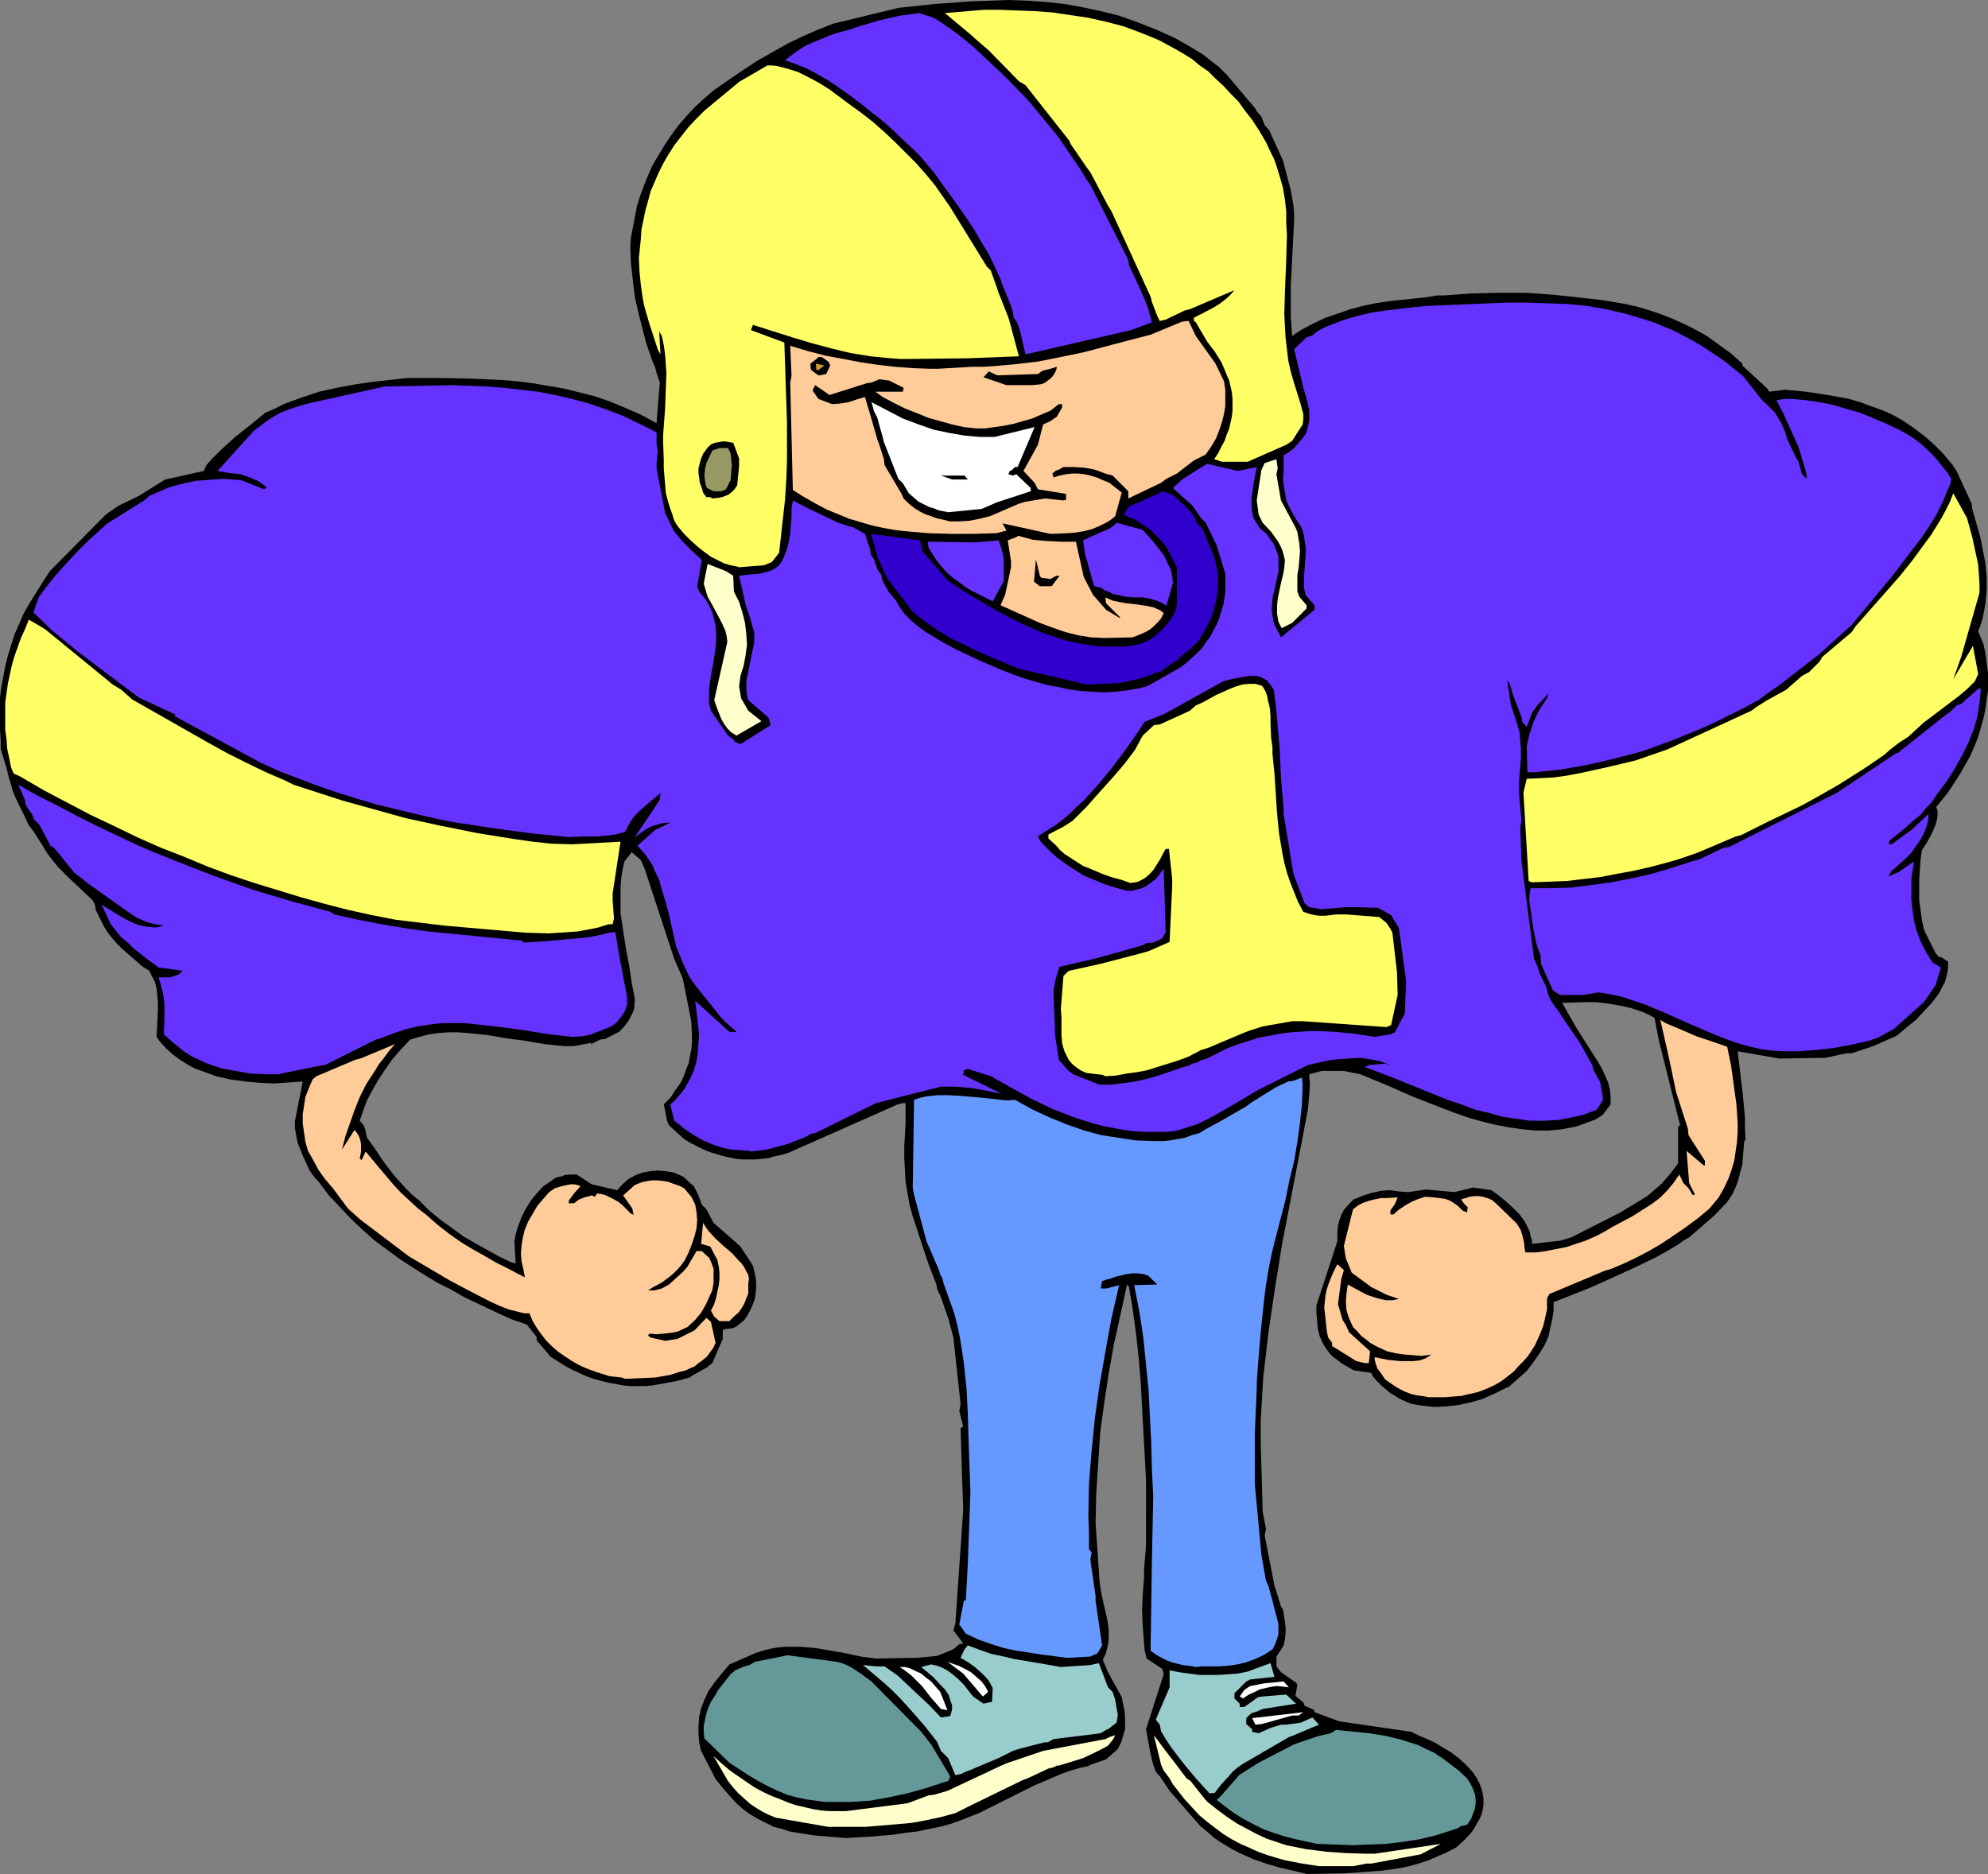 <?xml version="1.0" encoding="UTF-8" standalone="no"?>
<svg
   version="1.0"
   width="129.724mm"
   height="122.305mm"
   id="svg43"
   sodipodi:docname="Boy in Football Uniform.wmf"
   xmlns:inkscape="http://www.inkscape.org/namespaces/inkscape"
   xmlns:sodipodi="http://sodipodi.sourceforge.net/DTD/sodipodi-0.dtd"
   xmlns="http://www.w3.org/2000/svg"
   xmlns:svg="http://www.w3.org/2000/svg">
  <rect width="100%" height="100%" fill="#808080" stroke="none"/>
  <sodipodi:namedview
     id="namedview43"
     pagecolor="#ffffff"
     bordercolor="#000000"
     borderopacity="0.25"
     inkscape:showpageshadow="2"
     inkscape:pageopacity="0.0"
     inkscape:pagecheckerboard="0"
     inkscape:deskcolor="#d1d1d1"
     inkscape:document-units="mm" />
  <defs
     id="defs1">
    <pattern
       id="WMFhbasepattern"
       patternUnits="userSpaceOnUse"
       width="6"
       height="6"
       x="0"
       y="0" />
  </defs>
  <path
     style="fill:#000000;fill-opacity:1;fill-rule:evenodd;stroke:none"
     d="m 321.745,462.093 -6.302,-1.454 -3.232,-0.969 -3.232,-1.131 -3.232,-1.454 -1.616,-0.808 -1.616,-0.969 -1.616,-0.969 -1.616,-1.131 -1.616,-1.454 -1.616,-1.293 -7.595,-8.725 -2.262,-3.393 -1.131,-1.293 -0.646,-1.777 -0.323,-1.293 -0.485,-2.1 -0.97,-5.332 4.363,-13.572 -0.323,-1.293 -3.878,-2.585 -0.485,-1.939 -0.162,-1.939 -0.323,-4.039 -0.162,-4.039 0.162,-3.878 0.323,-4.039 v -1.939 l 0.162,-2.1 0.323,-4.039 v -4.039 -12.118 l -0.646,-11.795 -0.646,-11.956 -0.485,-5.978 -0.646,-5.978 -0.808,-5.978 -0.97,-5.817 -0.485,-0.646 -1.616,7.432 -1.616,7.271 -1.293,7.271 -1.131,7.432 -0.97,7.271 -0.485,7.432 -0.485,7.432 -0.162,7.271 0.97,14.218 0.323,2.424 0.485,2.424 1.131,4.847 0.323,2.424 v 2.424 l -0.162,1.293 -0.323,1.293 -0.323,1.131 -0.646,1.293 1.293,3.07 3.394,6.14 0.323,1.777 0.323,1.454 0.162,1.616 v 1.454 1.616 l -0.485,1.616 -0.485,1.616 -0.808,1.616 -2.909,2.585 -4.202,1.454 v 0.162 l -2.262,0.485 -2.262,0.646 -2.262,0.808 -2.262,0.969 -4.525,1.939 -9.05,4.524 -4.525,2.262 -4.525,1.777 -2.262,0.808 -2.262,0.646 -3.07,0.646 -3.07,0.646 -2.909,0.323 -3.07,0.485 -5.818,0.485 -5.979,0.323 -3.878,-0.323 -1.939,-0.162 -1.939,-0.162 -4.04,-0.646 -1.939,-0.323 -1.939,-0.646 -1.939,-0.485 -1.939,-0.969 -1.939,-0.969 -1.939,-1.131 -1.778,-1.293 -1.778,-1.616 -1.778,-1.939 -1.778,-2.1 -1.454,-1.777 -0.485,-0.969 -3.07,-5.978 -0.485,-2.1 -0.162,-2.1 v -2.1 l 0.162,-2.1 0.485,-2.1 0.808,-2.1 0.97,-2.1 1.454,-2.1 3.717,-4.524 3.394,-1.454 2.909,-1.293 1.939,-0.646 1.939,-0.485 1.778,-0.323 1.778,-0.162 h 1.939 1.939 l 3.717,0.323 3.717,0.646 3.717,0.646 3.717,0.808 3.717,0.485 8.08,-0.162 h 1.778 l 5.171,-0.485 3.232,-1.293 0.97,-0.485 1.293,-1.131 0.97,-0.162 -2.424,-3.231 0.485,-1.777 1.939,-27.952 -0.323,-9.21 -0.323,-10.987 0.646,-0.323 -0.97,-3.878 0.323,-1.616 -1.778,-16.48 -0.808,-3.07 -0.485,-1.777 -0.808,-2.262 -0.646,-1.939 -0.485,-1.293 -0.646,-1.293 -0.323,-1.454 -2.101,-5.493 -3.717,-11.31 -0.808,-2.908 -0.485,-2.747 -0.485,-2.908 -0.162,-2.908 -0.162,-2.908 v -2.908 l 0.162,-2.747 0.162,-2.908 v -5.009 h -0.646 l -1.293,0.323 -26.987,11.956 -1.616,0.485 -1.616,0.323 -1.616,0.485 -1.616,0.162 -1.616,0.162 h -1.616 -1.616 l -1.616,-0.162 -1.616,-0.323 -1.454,-0.323 -1.616,-0.485 -1.616,-0.485 -1.616,-0.646 -1.616,-0.808 -1.616,-0.808 -1.616,-0.969 -3.717,-3.393 -0.485,-1.131 -0.808,-4.039 1.616,-1.616 1.131,-1.777 1.293,-1.777 0.808,-1.616 0.646,-1.777 0.646,-1.616 0.323,-1.777 0.323,-1.616 0.162,-1.616 v -1.777 l -0.162,-3.393 -0.646,-3.393 -0.646,-3.231 -0.808,-4.039 -2.101,-4.847 -7.272,-22.135 -0.485,-1.131 -0.485,-1.131 -2.262,-1.939 -1.778,2.262 -0.485,2.1 -0.323,2.1 -0.162,2.262 v 2.1 4.201 l 0.646,4.362 0.646,4.201 0.808,4.201 0.646,4.362 0.808,4.201 -0.162,1.131 v 0.969 l -0.323,0.969 -0.485,0.969 -0.485,0.969 -0.646,0.969 -0.808,0.969 -0.97,0.969 -3.394,1.777 -1.293,0.162 -2.262,1.131 v -0.323 l -4.202,0.808 h -2.586 l -4.686,-0.485 -4.686,-0.808 -4.848,-0.646 -4.686,-0.808 -4.848,-0.485 -2.262,-0.162 h -2.424 l -2.262,0.162 -2.424,0.323 -2.424,0.646 -2.262,0.646 -2.424,2.585 -2.101,2.424 -1.778,2.585 -1.616,2.424 -1.454,2.585 -1.293,2.424 -0.97,2.585 -0.808,2.424 0.97,1.131 0.323,0.808 0.485,2.262 1.778,2.424 2.262,3.393 2.586,3.393 1.454,1.616 1.454,1.616 1.616,1.616 1.778,1.454 2.424,2.424 2.747,2.262 2.909,2.1 2.909,2.1 3.07,1.777 2.909,1.616 2.909,1.616 2.747,1.293 1.131,0.323 -0.323,-5.493 0.323,-1.777 0.646,-2.1 0.808,-2.1 0.97,-1.939 1.293,-2.1 1.454,-1.777 1.616,-1.777 1.939,-1.293 0.808,-0.646 0.808,-0.323 0.97,-0.162 0.646,-0.323 1.616,-0.162 h 1.454 l 3.717,2.424 6.302,1.454 1.293,-1.454 1.454,-1.293 1.778,-0.969 1.778,-0.646 1.778,-0.323 1.939,-0.162 1.939,0.162 1.939,0.323 1.131,0.485 1.131,0.485 0.97,0.808 0.808,0.808 0.97,0.808 0.485,0.969 0.485,0.969 0.323,0.808 0.646,1.777 1.131,1.131 1.778,3.393 2.262,1.939 4.363,3.878 3.07,4.686 0.323,1.293 0.323,1.454 0.162,1.454 v 1.293 l -0.162,1.454 -0.162,1.293 -0.485,1.293 -0.646,1.454 -0.808,1.454 -0.646,0.969 -1.939,1.616 -1.131,0.485 -1.778,0.162 -0.485,0.323 v 2.1 l -2.586,5.978 -1.454,1.131 -1.454,0.808 -1.454,0.808 -1.293,0.808 -2.909,0.808 -2.586,0.485 -1.778,0.323 -1.778,0.323 -1.778,0.162 h -1.778 -1.939 l -1.778,-0.162 -1.778,-0.323 -1.778,-0.323 -1.939,-0.485 -1.778,-0.485 -1.778,-0.646 -1.778,-0.808 -1.778,-0.808 -1.778,-0.969 -1.778,-1.131 -1.778,-1.131 -3.394,-4.039 v -0.808 l -2.424,-3.07 -3.394,-1.131 -2.909,-1.293 -3.07,-1.454 -3.07,-1.454 -3.07,-1.454 -3.07,-1.777 -3.232,-1.616 -3.232,-1.939 -3.07,-1.939 -3.232,-2.1 -3.07,-2.262 -3.07,-2.262 -2.909,-2.585 -2.909,-2.747 -2.747,-2.908 -2.747,-2.908 -2.424,-3.231 -1.293,-1.454 -1.131,-1.616 -0.808,-1.777 -0.808,-1.777 -0.646,-1.616 -0.646,-1.616 -0.323,-1.777 -0.323,-1.777 v -1.616 l 1.939,-9.856 -7.11,0.485 -3.555,-0.162 -3.555,-0.323 -3.555,-0.485 -3.555,-0.808 -1.778,-0.646 -1.778,-0.646 -1.778,-0.646 -1.778,-0.969 -1.778,-1.131 -1.778,-1.293 -1.616,-1.454 -1.616,-1.777 -0.808,-1.131 0.162,-3.393 0.162,-3.555 v -1.616 l -0.162,-1.777 -0.162,-1.616 -0.485,-1.777 -1.131,-2.1 -0.162,-0.485 -1.616,-0.969 -1.293,-1.131 -1.293,-1.131 -2.586,-2.262 -1.293,-1.293 -1.131,-1.293 -1.131,-1.454 -0.808,-1.293 -2.101,-4.201 -0.162,-1.293 -0.646,-1.131 -2.747,-2.585 -2.909,-2.747 -2.909,-2.908 -1.293,-1.616 -1.131,-1.454 L 10.504,208.588 8.242,205.033 7.11,203.579 5.979,201.156 4.686,198.571 3.555,196.147 3.07,194.854 2.747,193.562 2.262,192.108 1.616,189.523 0.162,184.676 v -2.262 0.162 L 0,179.99 v -2.747 -2.585 -2.585 l 0.323,-2.585 0.485,-2.585 0.485,-2.585 0.646,-2.585 0.808,-2.585 0.808,-2.585 1.131,-2.585 1.131,-2.585 1.454,-2.585 1.616,-2.585 1.616,-2.585 1.778,-2.747 13.898,-14.057 3.07,-2.1 5.01,-2.424 6.464,-4.039 2.262,-0.485 7.272,-1.616 0.646,-1.454 1.616,-1.777 1.778,-1.777 3.717,-3.393 3.878,-3.07 1.778,-1.454 1.778,-1.454 2.262,-0.969 2.262,-1.131 2.101,-0.808 2.262,-0.808 4.363,-1.454 4.363,-0.969 4.363,-0.808 4.363,-0.646 8.726,-0.969 h 7.757 l 7.757,0.162 7.595,0.323 3.878,0.323 3.878,0.485 3.717,0.646 3.878,0.646 3.878,0.969 3.878,0.969 3.717,1.293 3.878,1.616 3.717,1.616 3.878,2.1 0.808,-10.017 -0.808,-2.424 -0.323,-1.293 -0.646,-1.454 -1.616,-4.686 -1.778,-6.948 -0.485,-2.1 -0.485,-2.1 -0.485,-4.039 -0.485,-4.201 -0.162,-4.039 0.162,-2.585 0.485,-2.424 0.485,-2.585 0.485,-2.585 0.808,-2.585 0.97,-2.585 0.97,-2.424 1.131,-2.585 1.454,-2.424 1.454,-2.424 1.616,-2.424 1.778,-2.424 1.939,-2.262 2.101,-2.262 2.262,-2.1 2.424,-2.1 3.717,-2.585 3.555,-2.424 3.717,-2.424 3.717,-2.1 3.717,-2.1 3.717,-1.777 3.717,-1.616 3.717,-1.454 15.998,-3.878 9.05,-0.969 4.525,-0.323 4.525,-0.323 4.525,-0.162 L 248.702,0 l 4.686,0.162 4.525,0.323 4.525,0.485 4.525,0.808 4.525,0.969 4.525,1.131 4.525,1.616 4.525,1.777 4.686,2.1 4.525,2.585 1.293,0.808 1.293,0.808 2.424,1.939 1.293,0.969 0.97,0.969 1.131,1.131 0.808,0.969 6.141,7.271 0.323,0.646 1.131,1.293 0.808,2.1 1.131,1.293 3.394,7.432 0.97,3.716 0.97,3.716 0.646,3.716 0.162,1.777 v 1.777 l -0.808,15.996 v 3.393 3.393 1.293 l 0.323,4.524 1.131,-0.808 1.293,-0.808 2.747,-1.454 3.07,-1.454 1.454,-0.485 1.454,-0.485 3.232,-1.131 3.07,-0.808 3.07,-0.646 3.07,-0.485 6.141,-0.646 3.07,-0.323 3.07,-0.485 h 1.616 l 6.787,-0.485 6.626,-0.162 h 6.787 l 6.787,0.485 5.979,0.646 5.818,0.646 5.818,0.969 2.909,0.646 2.747,0.808 2.909,0.969 2.909,1.131 2.909,1.293 2.909,1.454 2.909,1.616 2.909,2.1 2.909,2.1 2.909,2.585 v 0.485 l 6.141,5.655 0.485,0.808 3.878,-0.485 5.171,0.485 5.333,0.808 2.747,0.485 2.586,0.485 2.747,0.808 2.586,0.969 2.747,0.969 2.586,1.131 2.586,1.454 2.586,1.777 2.586,1.939 2.424,2.1 2.424,2.424 2.262,2.747 0.97,1.454 3.717,8.079 0.162,1.293 0.97,3.393 0.97,3.393 0.646,3.231 0.646,3.393 0.323,3.393 v 3.231 l -0.323,3.393 -0.646,3.393 -0.485,1.616 -0.646,1.777 1.293,3.07 v 0 l 0.485,2.262 0.323,2.424 0.323,2.262 v 2.262 2.262 l -0.323,2.262 -0.323,2.424 -0.485,2.262 -0.646,2.262 -0.646,2.262 -0.97,2.424 -0.97,2.262 -1.293,2.262 -1.293,2.262 -1.454,2.262 -1.616,2.424 -2.747,3.393 0.323,0.969 v 1.131 l -0.162,1.131 -0.323,1.131 -0.97,2.262 -1.131,2.1 -1.293,1.939 -0.323,2.424 -0.162,2.424 -0.162,2.424 v 2.424 2.585 l 0.323,2.424 0.323,2.424 0.485,2.262 0.323,0.808 2.586,5.17 0.808,0.969 h 0.485 l 1.778,1.131 v 0.485 1.131 l -0.162,1.131 -0.323,1.293 -0.323,1.131 -0.646,1.131 -0.646,1.293 -0.808,1.131 -0.97,1.293 -1.939,2.1 -2.101,2.262 -2.424,1.939 -2.262,1.939 -5.818,2.585 -5.333,1.777 h -1.293 l -5.333,1.131 h -1.131 l -10.019,0.162 -10.342,-1.777 0.646,5.493 0.646,5.493 0.485,5.332 v 2.747 l 0.162,2.908 -0.323,0.162 -0.323,3.878 -0.162,1.939 -0.485,1.777 -0.485,1.939 -0.646,1.777 -0.808,1.777 -1.293,1.939 -3.07,3.231 -6.302,5.493 -1.454,0.808 -1.293,0.969 -2.747,1.616 -2.586,1.454 -5.333,2.585 -10.666,4.847 -9.373,3.716 v 2.1 l -0.323,2.1 -0.485,2.1 -0.485,2.262 -0.97,2.1 -1.293,2.1 -1.454,2.1 -1.616,2.1 -4.363,3.878 -0.808,0.323 -2.909,1.454 -2.909,1.293 -2.909,0.808 -2.909,0.646 -2.909,0.323 -3.07,0.162 -2.909,-0.323 -2.909,-0.485 -2.586,-1.131 -1.293,-0.808 -1.131,-0.646 -1.131,-0.969 -1.131,-0.969 -1.131,-1.131 -0.97,-1.131 -0.323,-0.808 -4.363,-0.646 -3.07,-1.777 -0.97,-0.808 -0.97,-0.646 -0.808,-0.808 -0.646,-0.808 -0.646,-0.969 -0.485,-0.808 -0.808,-1.777 -0.485,-1.939 -0.162,-1.939 -0.162,-1.939 v -1.777 l 5.171,-15.834 v -1.131 -1.293 l 0.162,-1.454 0.323,-1.293 0.485,-1.293 0.646,-1.293 1.131,-1.293 1.293,-1.293 2.424,-0.969 2.101,-0.646 2.262,-0.485 2.101,-0.162 2.262,0.323 2.262,0.162 2.262,-0.323 2.101,-0.323 7.11,0.646 4.525,-1.131 4.525,0.646 1.778,1.293 1.778,1.454 1.778,1.616 1.616,1.616 1.293,1.777 0.97,1.939 0.323,0.808 0.162,0.969 0.323,0.808 v 0.969 l 7.11,-0.808 2.586,-0.808 12.12,-6.14 1.293,-0.808 4.04,-2.424 1.293,-0.808 1.131,-0.969 2.424,-2.1 2.101,-2.424 1.939,-2.585 v -9.048 l 0.485,-0.323 -5.171,-20.681 -1.131,-5.817 -1.454,-0.808 -1.454,-0.646 -2.909,-0.969 -2.909,-0.646 -2.909,-0.485 -2.747,-0.323 h -2.747 l -5.656,0.162 3.394,5.978 3.07,4.847 2.262,3.555 0.97,1.616 0.808,1.777 0.808,1.777 0.485,1.939 0.162,1.777 v 1.777 l -1.939,2.585 -0.485,0.323 -1.293,0.808 -2.586,0.969 -2.262,0.808 -3.394,0.646 -3.232,0.323 h -3.394 l -3.232,-0.323 -3.394,-0.485 -3.394,-0.646 -3.232,-0.808 -3.394,-0.969 -3.232,-1.131 -3.394,-1.293 -6.626,-2.585 -6.626,-2.908 -6.626,-2.747 -4.04,-0.808 h -2.747 -2.747 l -3.07,0.808 0.162,2.585 -0.162,2.585 -0.323,3.555 -2.101,10.987 -2.101,10.987 -2.101,10.825 -1.778,10.987 -1.616,10.987 -0.646,5.493 -0.646,5.493 -0.323,5.493 -0.323,5.493 v 5.493 l 0.162,5.493 0.323,11.472 0.808,4.201 -0.323,1.616 2.424,12.441 0.485,1.454 1.131,3.716 0.485,0.646 0.485,3.07 0.162,1.454 v 1.293 l -0.162,1.454 -0.323,1.616 -0.808,1.293 -0.97,1.454 v 2.424 l 1.131,1.454 3.717,2.585 0.323,0.485 -0.485,2.747 1.939,1.616 0.323,0.808 2.424,1.131 v 0.485 l 6.141,2.262 17.776,2.585 1.939,0.969 1.939,0.808 2.101,0.969 1.778,1.131 1.939,1.131 1.939,1.454 1.778,1.616 1.778,1.939 0.97,1.454 0.646,1.293 0.485,1.293 0.323,1.293 0.162,1.293 v 1.293 l -0.162,1.131 -0.323,1.293 -0.485,1.131 -0.646,1.131 -0.646,1.131 -0.646,0.969 -1.778,1.939 -1.939,1.777 -2.424,1.293 -2.262,0.969 -2.262,0.969 -2.424,0.808 -2.262,0.646 -2.262,0.485 -4.686,0.646 -4.525,0.323 -4.686,0.323 -9.211,0.162 z"
     id="path1" />
  <path
     style="fill:#ffffcc;fill-opacity:1;fill-rule:evenodd;stroke:none"
     d="m 325.3,460.315 -4.202,-0.646 -4.202,-0.808 -2.262,-0.646 -2.101,-0.646 -2.262,-0.808 -2.101,-0.969 -2.262,-0.969 -2.101,-1.131 -2.101,-1.293 -1.939,-1.454 -2.101,-1.616 -1.939,-1.616 -1.778,-1.939 -1.778,-1.939 -2.909,-3.716 -0.808,-1.454 -1.454,-1.939 -0.646,-1.454 -1.778,-7.271 3.394,4.524 1.131,1.454 3.555,4.686 0.97,0.646 3.717,4.686 0.485,0.485 2.424,1.939 2.424,1.777 2.424,1.616 2.424,1.293 2.424,1.293 2.424,1.131 2.424,0.808 2.424,0.808 2.424,0.485 2.424,0.485 2.586,0.323 2.424,0.323 4.848,0.323 4.848,0.162 h 2.262 l 16.322,-2.424 -5.01,2.585 -12.12,2.262 h -1.131 l -3.394,0.646 z"
     id="path2" />
  <path
     style="fill:#659999;fill-opacity:1;fill-rule:evenodd;stroke:none"
     d="m 324.816,454.822 -5.171,-1.131 -2.586,-0.646 -2.586,-0.808 -2.747,-0.969 -2.586,-1.293 -2.747,-1.454 -2.747,-1.777 -3.555,-2.747 1.293,-1.293 3.394,-3.878 0.808,-0.969 4.848,-3.07 8.726,-4.524 5.656,-1.939 3.394,-0.808 0.808,-0.485 0.485,-0.323 8.08,0.808 4.04,0.646 4.04,0.969 1.939,0.646 2.101,0.646 1.939,0.969 2.101,0.969 1.939,1.293 1.939,1.454 2.101,1.616 2.101,1.939 0.808,1.293 0.646,1.293 0.485,1.293 0.162,1.131 v 1.293 l -0.162,1.131 -0.485,1.293 -0.485,1.293 -0.97,1.454 -1.616,0.323 -0.646,0.485 -1.454,0.485 -4.04,1.293 -4.04,0.969 -4.202,0.646 -4.04,0.485 -4.202,0.162 -4.04,0.162 -8.242,-0.323 z"
     id="path3" />
  <path
     style="fill:#ffffcc;fill-opacity:1;fill-rule:evenodd;stroke:none"
     d="m 204.262,450.621 -12.928,-2.262 -1.616,-0.646 -1.616,-0.808 -1.616,-0.969 -1.454,-0.969 -1.454,-1.293 -1.454,-1.293 -1.293,-1.454 -1.293,-1.616 -3.555,-6.14 1.939,1.777 2.101,1.777 2.101,1.454 2.101,1.454 1.939,1.293 2.101,1.131 2.101,0.969 2.101,0.808 1.939,0.808 1.939,0.646 2.101,0.485 2.101,0.485 1.939,0.323 2.101,0.162 h 1.939 2.101 l 15.19,-1.939 5.171,-1.939 1.293,-0.162 1.778,-0.485 1.616,-0.485 13.413,-6.301 1.131,-0.485 9.05,-3.07 15.352,-2.908 0.97,-0.485 1.454,-0.485 -0.485,0.969 -1.293,1.616 -1.454,0.808 -1.616,0.808 -3.07,1.454 -3.07,0.969 -3.232,0.969 v -0.162 l -0.97,0.485 -1.293,0.323 -5.171,2.424 -1.293,0.485 -12.928,6.301 -3.555,1.777 -3.555,0.969 -3.717,0.808 -3.555,0.646 -3.717,0.323 -3.717,0.323 -3.878,0.323 h -7.434 z"
     id="path4" />
  <path
     style="fill:#659999;fill-opacity:1;fill-rule:evenodd;stroke:none"
     d="m 203.454,444.481 -2.262,-0.323 -2.424,-0.323 -2.262,-0.485 -2.424,-0.646 -2.262,-0.969 -2.424,-1.131 -2.424,-1.293 -2.424,-1.454 -4.686,-3.07 -6.141,-5.978 -0.162,-1.616 v -1.454 l 0.323,-1.616 0.323,-1.454 0.485,-1.454 0.646,-1.454 0.97,-1.454 0.808,-1.454 3.07,-3.878 1.131,-0.969 2.262,-0.969 1.293,-0.323 1.293,-0.808 8.08,-1.616 10.827,1.454 1.293,0.162 1.293,0.323 1.131,0.485 1.293,0.646 2.424,1.616 2.424,1.777 12.282,12.441 2.424,3.07 4.525,7.594 0.162,0.485 -0.485,0.969 -1.131,0.323 -4.363,1.454 -4.686,1.293 -4.525,0.969 -4.525,0.808 -2.424,0.162 -2.262,0.162 z"
     id="path5" />
  <path
     style="fill:#99cccc;fill-opacity:1;fill-rule:evenodd;stroke:none"
     d="m 298.313,442.381 -3.232,-3.555 -3.232,-3.878 -1.616,-2.1 -1.454,-1.939 -1.293,-1.939 -1.131,-1.939 -0.323,-1.616 -0.646,-0.808 -0.323,-0.485 3.394,-7.917 v -4.201 l 2.424,0.485 2.424,0.323 2.424,0.323 h 2.424 2.424 l 2.424,-0.162 2.262,-0.162 2.424,-0.485 2.586,-0.969 3.07,-1.131 0.97,3.393 -5.979,0.646 -0.97,0.485 -2.909,2.908 v 1.293 l 1.293,1.293 v 0.808 h 1.131 l 3.394,-2.424 1.131,-0.162 5.818,-0.485 2.424,2.262 -8.242,1.293 -1.454,0.646 -1.131,0.323 -0.485,0.323 -0.97,0.969 v 1.454 l 1.454,1.293 v 0.646 l 1.616,0.323 2.909,-1.293 2.586,-0.808 h 1.293 l 3.555,-0.485 2.909,-1.293 1.616,1.777 -6.141,2.585 -1.293,0.485 -10.827,6.301 -0.808,0.485 -1.131,0.808 -0.97,0.808 -0.97,1.131 -1.939,2.1 -1.616,2.1 z"
     id="path6" />
  <path
     style="fill:#99cccc;fill-opacity:1;fill-rule:evenodd;stroke:none"
     d="m 235.613,437.857 -1.778,-4.201 -1.778,-1.777 -0.97,-2.262 v 0 l -2.909,-3.716 -3.07,-3.555 -3.232,-3.555 -1.778,-1.777 -1.939,-1.777 -5.333,-4.524 3.232,0.323 h 2.101 l 3.232,2.262 7.918,7.432 2.747,2.908 2.262,-0.323 0.323,-0.969 0.162,-0.808 v -0.969 l -0.323,-0.808 -0.485,-1.616 -0.97,-1.454 -1.131,-1.131 -1.616,-1.777 -3.07,-2.585 2.424,-0.646 1.454,0.323 1.293,0.485 1.454,0.808 1.293,0.969 1.293,1.131 1.293,1.293 1.131,1.454 1.131,1.454 2.586,1.777 2.101,-0.485 0.162,-3.393 -0.97,-1.777 -0.646,-0.808 -0.808,-0.808 -1.778,-1.616 -1.778,-1.293 -1.939,-1.131 0.97,-2.1 0.808,-0.969 3.07,1.131 2.747,0.969 3.07,0.646 2.747,0.646 5.818,0.969 5.494,0.969 7.272,-0.485 2.101,-0.485 2.262,5.978 1.131,1.131 0.646,1.939 0.323,1.939 0.323,1.777 -0.162,0.969 -0.162,0.969 -2.101,1.616 -0.485,0.162 -1.293,0.808 -1.131,0.162 -10.504,1.293 -1.454,0.808 h -0.808 l -6.302,1.616 -1.454,0.485 -3.555,1.777 -7.272,3.07 -1.293,0.485 -0.485,0.323 z"
     id="path7" />
  <path
     style="fill:#ffffff;fill-opacity:1;fill-rule:evenodd;stroke:none"
     d="m 309.625,425.416 -0.808,-1.616 1.454,-0.162 11.15,-1.293 -1.131,0.808 h -1.616 l -7.434,2.1 z"
     id="path8" />
  <path
     style="fill:#ffffff;fill-opacity:1;fill-rule:evenodd;stroke:none"
     d="m 232.057,421.538 -2.424,-2.747 -2.262,-2.908 -1.293,-1.293 -1.293,-1.293 -1.454,-1.131 -1.454,-0.969 h 1.293 l 1.293,0.323 1.293,0.646 1.454,0.646 1.131,0.969 1.293,0.969 1.131,1.293 1.131,1.293 1.778,4.524 z"
     id="path9" />
  <path
     style="fill:#ffffff;fill-opacity:1;fill-rule:evenodd;stroke:none"
     d="m 306.07,418.63 -0.323,-0.162 1.131,-1.616 1.454,-0.969 3.394,-0.646 4.848,-0.485 1.293,1.454 -1.293,-0.162 -1.616,-0.162 -1.293,0.162 -1.454,0.323 -1.454,0.323 -1.293,0.646 -1.454,0.646 -1.454,0.969 z"
     id="path10" />
  <path
     style="fill:#ffffff;fill-opacity:1;fill-rule:evenodd;stroke:none"
     d="m 242.4,418.469 -4.848,-5.655 -3.878,-2.908 1.293,0.485 1.454,0.485 1.616,0.808 1.454,0.808 1.293,1.131 1.293,1.131 0.97,1.293 0.646,1.293 z"
     id="path11" />
  <path
     style="fill:#6699ff;fill-opacity:1;fill-rule:evenodd;stroke:none"
     d="m 294.273,411.036 -2.586,-0.323 -1.293,-0.323 -1.293,-0.323 -1.293,-0.485 -1.293,-0.646 -1.454,-0.808 -1.293,-0.969 0.323,-21.974 0.323,-16.157 -0.323,-6.624 -0.162,-6.463 -0.646,-12.926 -0.646,-6.463 -0.646,-6.463 -0.97,-6.463 -1.293,-6.624 5.656,-0.162 -2.101,-2.1 -1.293,-0.485 -1.454,-0.162 h -1.293 l -1.293,0.162 -2.747,0.646 -1.293,0.485 -1.293,0.323 -0.808,0.323 -0.323,1.777 h 1.454 l 3.07,-0.808 -1.939,8.402 -1.454,8.079 -1.454,8.24 -1.131,8.079 -0.808,8.079 -0.646,8.079 -0.162,8.079 0.162,4.039 v 4.039 l 0.646,0.808 -0.323,1.777 1.293,8.886 v 1.293 l 1.616,10.987 -1.131,1.939 -1.778,0.808 -5.656,0.323 -6.302,-0.808 -3.07,-0.485 -3.232,-0.485 -3.07,-0.646 -3.07,-0.969 -3.232,-1.131 -3.07,-1.454 -1.616,-2.262 1.131,-5.817 0.485,-0.162 0.485,-8.886 0.323,-8.886 0.323,-8.886 -0.162,-4.524 -0.162,-4.362 -0.323,-10.664 -0.323,-6.14 -0.646,-6.14 -0.485,-3.231 -0.485,-3.07 -0.646,-3.07 -0.808,-3.07 -2.586,-7.271 -0.323,-1.293 -0.485,-0.808 -0.323,-1.131 -3.07,-7.109 -2.586,-9.694 -0.485,-1.777 -0.323,-1.777 0.323,-21.65 1.454,-0.485 1.454,-0.323 2.747,-0.323 h 2.909 l 2.909,0.162 5.656,0.485 5.656,0.646 2.101,-0.162 4.363,2.424 4.202,1.939 4.363,1.777 4.202,1.454 4.202,1.131 4.202,0.646 4.202,0.646 4.363,0.162 h 2.586 l 1.616,-0.162 1.778,-0.323 1.778,-0.323 1.778,-0.646 1.778,-0.485 1.616,-0.969 1.778,-0.969 1.778,-0.969 6.464,-3.716 1.293,-0.969 5.979,-3.716 3.07,-1.454 1.293,-0.162 2.101,-0.808 0.162,1.777 -0.162,4.686 -0.485,4.686 -0.646,4.686 -0.808,4.847 -1.131,4.524 -0.97,4.847 -2.424,9.371 -0.97,3.878 -0.808,4.039 -0.646,3.878 -0.485,3.878 -0.808,7.755 -0.646,7.755 -0.323,4.686 v 1.454 l -0.485,11.148 v 12.279 l 1.616,17.45 1.131,6.463 0.646,1.454 0.97,3.555 0.485,1.939 0.646,2.424 0.323,1.293 v 1.293 1.293 l -0.323,1.131 -0.485,1.293 -0.646,1.293 -2.262,1.454 -2.101,0.969 -2.262,0.808 -2.101,0.485 -2.262,0.323 -2.101,0.162 h -4.202 l -1.939,0.162 z"
     id="path12" />
  <path
     style="fill:#ffcc99;fill-opacity:1;fill-rule:evenodd;stroke:none"
     d="m 351.48,344.469 -1.131,-0.162 -1.131,-0.162 -1.293,-0.323 -1.293,-0.485 -1.293,-0.646 -1.131,-0.646 -2.586,-1.777 -0.97,-1.454 -0.97,-1.293 -0.485,-1.454 -0.162,-0.646 v -0.646 l 3.232,0.646 3.07,0.323 h 1.616 1.454 l 1.616,-0.162 1.454,-0.485 1.616,-0.969 -2.424,0.323 -4.202,-0.323 -2.262,-0.323 -2.101,-0.485 -2.101,-0.969 -0.97,-0.485 -1.131,-0.646 -0.97,-0.808 -1.131,-0.808 -0.97,-1.131 -1.131,-1.131 -0.97,-2.1 -0.323,-0.969 -0.323,-1.131 -0.162,-2.1 0.162,-2.1 0.323,-2.1 3.232,1.777 1.616,0.808 1.454,0.485 1.616,0.485 1.454,0.323 h 1.616 l 1.616,-0.323 -2.909,-0.969 -3.878,-1.939 -4.848,-3.555 -1.454,-3.555 -0.485,-3.07 2.262,-9.048 1.293,-0.969 1.293,-0.646 1.454,-0.485 1.293,-0.323 1.616,-0.323 h 1.293 l 2.747,-0.162 -0.646,1.616 -1.131,1.616 v 0.969 h 0.808 l 0.646,-0.646 0.808,-0.646 1.454,-0.969 1.454,-0.808 1.454,-0.646 1.939,-0.646 2.262,0.162 1.293,0.162 1.131,0.162 1.131,0.323 1.131,0.646 1.131,0.808 1.131,1.131 1.131,0.485 0.162,-1.293 -0.97,-0.969 -0.646,-0.969 1.131,-0.323 0.97,-0.323 1.131,-0.162 h 1.131 l 0.97,0.162 1.131,0.323 1.131,0.485 0.97,0.808 5.171,5.009 0.97,1.616 0.485,1.616 0.323,1.454 0.162,1.616 0.162,0.808 h 2.586 l 2.424,-0.323 2.424,-0.485 2.586,-0.485 2.424,-0.808 2.424,-0.808 2.586,-1.131 2.424,-1.293 1.616,-0.969 4.848,-2.585 4.848,-3.07 1.939,-1.454 1.778,-1.777 1.616,-1.939 1.454,-2.1 0.97,2.1 1.293,1.293 0.97,1.616 h 0.646 l -1.454,-2.908 -0.646,-7.917 4.202,3.555 h 0.323 v -1.131 l -4.04,-6.301 -0.162,-1.616 -2.909,-9.048 -1.616,-7.755 -2.262,-10.017 1.293,0.808 3.878,1.616 3.717,1.616 3.878,1.293 3.717,1.293 0.97,4.686 0.646,4.686 0.646,4.686 0.162,2.262 0.162,2.424 v 2.262 l -0.162,2.424 -0.323,2.262 -0.323,2.262 -0.646,2.262 -0.808,2.262 -1.131,2.424 -1.293,2.262 -2.262,2.747 -2.909,2.424 -3.07,2.262 -3.07,2.1 -2.909,1.939 -3.07,1.777 -3.07,1.616 -3.07,1.454 -3.07,1.293 -1.616,0.485 -13.09,5.493 -0.485,0.162 -0.646,1.131 v 1.293 1.454 l -0.323,1.454 -0.323,1.454 -0.323,1.293 -0.646,1.616 -0.646,1.454 -0.646,1.454 -0.808,1.293 -0.97,1.454 -1.131,1.293 -1.293,1.293 -1.131,1.293 -1.454,1.131 -1.454,1.131 -1.616,0.969 -2.101,0.969 -2.101,0.808 -2.101,0.485 -2.101,0.485 -4.04,0.323 h -4.04 z"
     id="path13" />
  <path
     style="fill:#ffcc99;fill-opacity:1;fill-rule:evenodd;stroke:none"
     d="m 153.358,339.784 -1.454,-0.162 -1.616,-0.162 -1.454,-0.485 -1.616,-0.485 -1.778,-0.646 -1.616,-0.646 -1.616,-0.808 -1.616,-0.969 -1.454,-0.969 -1.616,-1.131 -1.454,-1.293 -1.293,-1.293 -1.293,-1.616 -1.131,-1.616 -0.97,-1.616 -0.808,-1.939 h -1.293 l -1.293,-0.323 -2.586,-0.646 -2.424,-0.969 -2.424,-1.131 -5.01,-2.585 -4.848,-2.585 -9.858,-5.817 -11.958,-9.048 -3.07,-2.747 -3.717,-5.009 -1.939,-2.262 -1.616,-2.262 -1.293,-2.424 -1.293,-2.262 -0.646,-2.262 -0.323,-2.262 -0.323,-2.262 v -2.262 l 0.323,-2.1 0.323,-2.1 0.808,-2.1 0.97,-2.262 0.97,-0.808 9.534,-4.039 1.293,-0.323 8.565,-3.555 -1.454,1.616 -1.293,1.777 -1.293,1.616 -0.97,1.616 -2.101,3.231 -1.616,3.231 -1.293,3.231 -1.131,3.231 -1.131,3.231 -0.808,3.231 3.07,-4.847 0.646,0.808 0.485,0.808 0.323,0.969 0.162,0.969 v 0.808 0.969 l -0.323,1.777 0.485,0.323 0.97,-2.1 1.616,1.939 1.616,1.939 1.778,2.1 1.778,2.1 1.939,2.1 2.101,1.939 2.101,1.939 2.101,1.616 2.747,2.424 2.909,2.262 2.747,1.939 2.909,1.777 2.909,1.616 2.747,1.616 2.909,1.454 2.747,1.454 1.616,0.808 -0.323,-1.777 -0.485,-2.1 -0.162,-1.939 0.162,-2.1 0.323,-1.939 0.485,-1.939 0.808,-1.939 1.131,-1.939 1.131,-1.939 2.909,-3.393 1.454,-0.969 1.616,-0.485 1.454,-0.323 0.808,-0.162 h 0.808 l 0.808,0.162 0.808,0.323 -1.616,1.777 -1.293,1.777 v 0.646 h 1.293 l 1.293,-0.969 1.293,-0.485 1.778,-0.485 0.808,0.323 0.485,-0.808 1.131,0.162 1.131,0.323 0.97,0.485 0.97,0.485 1.131,0.646 0.97,0.808 0.97,0.969 0.97,0.969 0.808,0.485 -0.323,-1.616 -2.262,-3.231 2.909,-2.585 1.616,-0.646 1.454,-0.323 1.293,-0.162 h 1.293 l 1.293,0.162 1.131,0.162 1.293,0.485 1.454,0.485 1.293,0.646 1.778,2.1 0.485,0.969 0.485,0.969 0.323,1.939 0.162,1.939 -0.162,1.939 -0.485,1.939 -0.646,1.939 -0.808,2.1 -0.97,1.939 -0.808,1.131 -0.97,1.131 -0.97,0.969 -0.97,0.808 -1.939,1.454 -2.101,1.131 -1.293,0.808 h 1.616 l 1.778,-0.485 1.778,-0.969 3.394,-3.07 1.131,-1.293 2.262,-3.878 h 1.293 l 1.778,1.616 0.485,0.969 0.646,1.777 v 1.777 1.777 l -0.323,1.777 -0.808,1.777 -0.808,1.777 -1.131,1.939 -1.454,1.777 -1.939,1.777 -2.424,1.131 -1.778,0.323 -1.616,0.162 -1.778,0.162 -1.778,-0.162 -0.323,0.485 0.646,0.485 3.555,0.808 3.07,-0.485 4.202,-2.1 2.909,-3.07 1.131,0.969 1.131,5.17 -0.485,1.131 -0.808,1.131 -0.808,1.131 -0.97,0.808 -1.131,0.808 -0.97,0.808 -1.131,0.485 -0.97,0.485 -1.939,0.485 -1.939,0.646 -3.717,0.646 -3.717,0.162 -3.717,0.162 z"
     id="path14" />
  <path
     style="fill:#ffcc99;fill-opacity:1;fill-rule:evenodd;stroke:none"
     d="m 336.612,336.229 -2.101,-0.485 -5.171,-3.231 -0.808,-0.485 v -0.808 l -0.97,-1.293 -0.323,-1.454 -0.485,-4.524 -0.162,-1.454 0.162,-1.616 0.162,-1.454 0.323,-1.454 0.485,-1.454 0.646,-1.616 0.646,-1.454 0.808,-1.616 1.616,1.454 -0.646,2.262 -0.808,6.14 1.131,3.878 0.808,1.293 0.808,1.777 5.171,4.686 -0.323,2.908 z"
     id="path15" />
  <path
     style="fill:#ffcc99;fill-opacity:1;fill-rule:evenodd;stroke:none"
     d="m 177.437,325.888 -1.293,-1.131 -0.808,-1.454 0.808,-1.616 0.485,-1.616 0.323,-1.616 0.323,-1.454 0.162,-1.454 v -1.616 l -0.162,-1.454 -0.323,-1.616 -1.778,-3.393 -2.262,-0.646 0.485,-5.17 0.646,0.969 0.646,0.969 1.778,1.939 1.939,1.777 2.101,1.777 1.616,1.777 0.808,0.808 0.646,0.969 0.485,0.969 0.485,0.808 0.162,1.131 -0.162,0.969 v 1.293 1.293 l -0.485,1.131 -0.485,1.293 -0.646,1.131 -0.808,1.131 -1.131,0.969 -1.131,1.131 z"
     id="path16" />
  <path
     style="fill:#6632ff;fill-opacity:1;fill-rule:evenodd;stroke:none"
     d="m 184.87,283.88 -2.262,-0.162 -2.262,-0.162 -2.262,-0.485 -2.424,-0.808 -2.262,-0.969 -2.262,-1.293 -2.424,-1.616 -1.131,-0.969 -1.293,-0.969 -0.97,-4.039 1.131,-0.969 0.97,-1.131 0.808,-0.969 0.808,-1.131 1.131,-2.1 0.97,-2.1 0.646,-2.262 0.323,-2.1 0.162,-2.262 0.162,-2.262 -0.97,-8.24 5.171,4.686 3.232,2.908 1.939,0.162 -1.293,-1.131 -1.293,-1.131 -1.454,-1.454 -1.131,-1.454 -2.586,-3.231 -2.586,-3.231 -0.808,-1.131 -0.808,-1.293 -1.131,-2.424 -0.97,-2.262 -0.97,-2.424 -1.939,-8.563 -0.808,-2.908 -0.808,-2.585 -0.646,-2.424 -1.131,-2.262 -0.485,-1.293 -1.616,-2.424 -2.101,-2.424 4.363,-3.878 3.717,-1.777 h -1.131 l -0.97,0.162 -1.131,0.323 -1.131,0.323 -1.131,0.485 -0.97,0.646 -2.262,1.616 6.141,-9.21 0.162,-1.616 -2.586,2.1 -2.586,2.262 -1.131,1.131 -0.97,1.293 -0.808,1.454 -0.646,1.293 -1.778,0.485 -1.778,0.323 -3.394,0.323 h -3.555 l -3.394,0.162 -9.534,-0.969 -9.534,-1.293 -9.534,-1.454 -4.686,-0.969 -4.848,-1.131 -4.686,-1.131 -4.686,-1.131 -4.848,-1.454 -4.686,-1.454 -4.686,-1.616 -4.686,-1.777 -4.686,-1.777 -4.686,-2.1 -21.493,-11.633 0.323,-0.323 -9.05,-4.201 -15.029,-11.31 -6.464,-5.332 -4.525,-4.362 1.293,-3.716 1.778,-2.424 1.778,-2.262 1.939,-2.262 4.363,-4.686 2.262,-2.262 4.848,-4.362 9.05,-5.655 1.293,-1.131 4.848,-2.1 2.262,-0.646 2.101,-0.485 2.262,-0.485 2.262,-0.162 2.262,-0.162 2.262,-0.162 2.262,0.162 2.101,0.162 5.656,2.262 0.646,-0.485 -0.808,-0.646 -1.454,-0.969 -1.454,-0.646 -1.293,-0.485 -1.454,-0.485 -2.909,-0.323 -2.747,-0.485 9.05,-10.017 3.717,-2.747 2.424,-1.454 2.424,-0.969 2.424,-0.808 2.262,-0.646 18.907,-4.201 8.403,-0.162 8.403,-0.162 4.202,0.162 4.202,0.162 4.202,0.323 4.202,0.485 4.202,0.485 4.202,0.808 4.202,0.969 4.202,1.131 4.202,1.454 4.202,1.616 4.04,1.939 4.202,2.1 v 3.07 l 0.323,1.616 -0.323,2.908 v 1.293 l 2.101,10.987 2.101,4.362 1.939,2.424 2.101,2.1 2.909,2.747 -1.131,6.463 0.485,1.293 1.454,1.777 0.97,1.616 0.808,1.777 0.485,1.777 0.323,1.616 0.162,1.777 v 1.777 l -0.162,1.616 -0.485,3.555 -0.646,3.393 -0.485,3.393 v 1.777 1.777 l 0.485,1.777 4.202,6.14 1.293,0.969 0.485,0.646 1.293,0.485 5.656,-3.555 1.293,-0.808 0.485,-0.323 -0.485,-1.777 -0.485,-0.485 -4.525,-3.878 -0.323,-1.293 -0.162,-1.131 v -1.131 -1.293 l 0.485,-2.262 0.485,-2.424 0.485,-2.424 0.485,-2.262 v -1.293 -1.131 l -0.323,-1.131 -0.323,-1.293 -0.808,-2.585 -0.646,-1.777 -1.616,-7.271 2.586,-0.323 2.424,-0.162 1.131,-0.323 1.293,-0.323 1.131,-0.485 1.293,-0.969 0.646,-0.969 0.485,-0.969 0.808,-2.1 0.485,-1.939 0.323,-2.1 0.323,-4.039 V 125.379 l 0.323,-1.939 3.717,1.939 3.717,1.777 3.717,1.777 1.939,0.646 1.778,0.485 2.909,1.616 1.293,3.878 0.162,1.293 0.808,1.131 0.323,1.131 0.485,1.293 0.97,1.454 0.323,1.454 1.616,2.908 0.646,0.646 1.131,1.454 0.808,1.454 1.293,1.777 1.616,1.616 1.778,1.454 1.778,1.293 1.939,1.131 1.778,1.131 1.778,0.969 1.778,0.969 5.818,2.747 5.656,2.424 2.909,1.131 2.747,0.969 2.747,0.808 2.909,0.808 2.747,0.485 2.909,0.646 2.747,0.323 2.747,0.162 2.747,0.162 2.747,-0.162 2.909,-0.323 2.747,-0.485 2.101,-0.485 7.757,-4.362 1.616,-1.131 1.454,-1.293 1.454,-1.293 1.293,-1.293 0.97,-1.454 1.131,-1.454 0.808,-1.616 0.808,-1.454 0.646,-1.616 0.485,-1.616 0.485,-1.616 0.485,-3.07 v -1.616 -1.454 -1.454 l -1.778,-5.817 -0.323,-1.131 -2.747,-5.655 -1.131,-1.131 -2.262,-3.231 -0.97,-0.808 -3.717,-3.393 2.262,-2.1 4.04,-2.585 1.131,-0.646 0.97,-0.646 7.595,1.777 4.686,-0.969 -0.646,3.231 -0.485,3.231 -0.162,1.454 v 1.616 l 0.162,1.616 0.323,1.454 0.808,1.293 0.485,0.808 0.323,0.485 1.454,1.131 1.939,2.747 0.97,2.424 0.162,0.969 v 1.131 2.262 l -0.485,2.1 -0.485,2.262 -0.485,2.1 -0.162,2.262 v 0.969 l 0.162,1.131 0.162,1.131 0.323,1.131 1.616,3.07 8.242,-6.786 v -1.131 l -2.101,-2.424 v 0.162 l -0.323,-1.293 -0.162,-0.969 v -2.262 l 0.162,-2.424 0.162,-2.1 0.162,-2.424 -0.323,-2.262 -0.162,-1.131 -0.323,-1.293 -0.485,-1.131 -0.808,-1.131 -0.97,-1.616 -0.97,-1.777 -0.808,-1.777 -0.323,-1.939 -0.323,-1.777 -0.162,-1.777 0.162,-1.939 v -3.716 l 1.131,-0.646 1.293,-0.969 0.97,-1.131 1.131,-1.293 0.97,-1.293 0.485,-1.616 0.323,-1.454 v -1.293 -1.454 l -0.646,-2.747 -0.808,-2.747 -2.262,-9.533 3.07,-2.908 1.454,-0.485 1.131,-0.969 1.778,-0.969 1.616,-0.646 3.394,-1.293 3.394,-0.969 3.394,-0.808 3.394,-0.485 6.787,-0.808 3.394,-0.323 19.715,-0.808 h 4.848 l 4.848,0.162 5.01,0.162 4.848,0.485 4.848,0.808 4.848,1.131 4.848,1.454 2.424,0.808 2.262,0.969 2.424,0.969 2.424,1.293 2.424,1.293 2.424,1.454 2.424,1.616 2.424,1.616 2.424,1.939 2.424,1.939 1.293,1.616 3.555,4.524 0.97,0.808 0.97,0.969 0.97,0.969 0.808,1.293 0.808,1.293 0.646,1.454 0.485,1.131 0.323,1.293 2.101,4.524 0.808,1.293 0.808,3.07 1.131,1.131 v -1.131 l -1.939,-6.624 -3.878,-8.563 -1.616,-3.07 1.939,-0.323 h 1.939 l 3.394,0.323 3.394,0.485 3.232,0.646 3.232,0.969 3.394,0.969 3.232,1.293 3.394,1.454 3.394,1.616 2.586,1.454 2.424,1.777 2.101,1.939 1.131,1.131 0.97,1.131 2.586,3.231 0.323,0.646 0.485,0.646 -0.323,1.454 -0.646,1.454 -1.293,3.07 -1.454,2.908 -1.778,2.908 -2.101,3.07 -2.262,2.908 -4.525,5.978 -10.181,12.279 -8.08,7.271 -10.181,7.917 -0.808,0.485 -2.262,1.616 -1.454,1.131 -3.555,1.939 -7.11,3.555 -3.555,1.616 -3.555,1.454 -3.555,1.454 -3.555,1.293 -3.555,1.293 -1.616,0.485 -6.302,1.616 -6.302,1.454 -6.464,1.131 -3.07,0.323 -3.232,0.323 h -1.778 l -0.162,-6.463 0.646,-2.908 0.97,-2.908 0.646,-1.454 0.808,-1.616 0.97,-1.454 0.97,-1.454 0.323,-1.131 -2.747,2.908 -1.293,1.777 -1.293,3.555 -1.131,-1.293 -0.162,-1.131 -2.101,-5.493 -0.808,-2.747 -0.646,-0.808 0.97,6.14 1.454,4.362 0.646,2.262 0.162,2.1 0.162,2.1 v 2.262 l -0.162,1.939 -0.323,4.201 v 2.262 l 0.646,6.948 -0.323,1.454 0.323,8.563 3.07,23.912 0.97,2.262 0.323,1.293 1.616,3.231 0.646,2.262 0.485,1.131 0.808,1.293 1.131,1.454 1.131,1.777 4.202,6.14 3.07,5.493 0.323,1.293 1.616,2.908 0.646,3.555 v 0.969 l -1.454,2.262 -2.909,1.131 -1.778,0.485 -1.616,0.323 -3.394,0.646 -3.394,0.162 h -3.394 l -3.394,-0.485 -3.394,-0.485 -3.394,-0.969 -3.394,-0.808 -3.394,-1.293 -3.394,-1.131 -6.787,-2.747 -6.787,-2.747 -6.787,-2.585 0.97,-0.485 3.878,-0.323 1.293,0.323 -2.424,-0.969 -2.586,-0.485 -2.424,-0.323 -2.586,0.162 -2.586,0.162 -2.586,0.323 -5.01,1.131 -12.282,6.14 -5.979,3.555 -3.07,1.777 -2.909,1.616 -2.909,1.454 -3.07,0.969 -1.454,0.485 -1.454,0.323 -1.616,0.162 h -1.454 -1.778 -2.424 l -2.586,-0.162 -2.424,-0.323 -2.586,-0.485 -2.586,-0.485 -2.424,-0.646 -2.586,-0.808 -2.424,-0.808 -5.01,-1.939 -5.01,-2.424 -5.01,-2.747 -5.171,-2.908 -5.656,-1.777 -0.97,0.323 -0.162,1.131 9.534,4.686 -3.878,-0.808 -3.717,-0.646 -3.717,-0.323 h -3.717 l -15.998,4.039 -14.706,7.271 -1.293,0.323 -1.778,0.969 -1.778,0.646 -1.939,0.808 -1.778,0.485 -3.717,0.969 -3.717,0.485 z"
     id="path17" />
  <path
     style="fill:#000000;fill-opacity:1;fill-rule:evenodd;stroke:none"
     d="m 270.356,267.238 -5.656,-2.262 -1.293,-0.969 -2.262,-2.585 -0.97,-6.301 v -1.293 l -0.162,-3.878 -0.162,-3.878 v -1.939 l 0.323,-1.777 0.485,-1.939 0.646,-1.939 9.05,-2.1 4.686,-1.293 6.787,-1.939 0.808,-0.485 1.778,-0.162 1.778,-0.808 0.485,-0.323 0.808,-1.454 -0.485,-15.672 -0.97,1.293 -0.97,1.293 -1.131,0.808 -1.131,0.808 -1.131,0.646 -1.293,0.323 -1.131,0.323 h -1.293 l -2.909,-0.808 -2.586,-0.808 -2.747,-1.131 -2.586,-1.131 -2.586,-1.616 -2.586,-1.777 -1.293,-0.969 -1.293,-1.131 -1.293,-1.293 -1.293,-1.293 -0.808,-1.454 1.939,-1.293 2.101,-1.293 1.939,-1.454 1.778,-1.454 1.778,-1.777 1.778,-1.616 3.394,-3.716 3.232,-3.878 2.909,-3.878 2.909,-4.039 2.586,-3.878 4.848,-1.939 14.544,-8.079 2.586,-0.646 2.747,-0.485 1.293,-0.162 h 1.454 l 1.293,0.323 1.454,0.808 0.97,1.293 0.646,0.969 0.485,3.716 0.323,3.555 0.646,7.432 0.162,3.555 0.162,3.555 0.646,7.432 v 1.454 l 2.424,14.703 2.747,7.271 1.131,0.969 3.07,0.485 6.141,-0.485 h 2.424 l 5.333,0.162 3.232,1.777 1.939,3.231 1.293,9.533 0.485,3.555 -0.323,7.917 -2.424,4.686 -1.131,0.485 -3.878,0.646 -5.171,-0.808 -5.171,-0.485 -5.171,-0.162 -2.586,0.162 -2.586,0.162 -2.586,0.323 -2.586,0.485 -2.586,0.485 -2.586,0.808 -2.586,0.808 -2.586,0.969 -2.586,1.293 -2.586,1.293 v 0 l -1.616,0.485 -0.808,0.485 -1.293,0.323 -0.808,0.485 -1.293,0.323 -5.171,1.777 -2.586,0.808 -2.586,0.646 -2.424,0.485 -2.586,0.323 -2.586,0.323 h -2.747 z"
     id="path18" />
  <path
     style="fill:#ffff66;fill-opacity:1;fill-rule:evenodd;stroke:none"
     d="m 271.972,265.138 -4.04,-0.485 -1.454,-0.646 -1.131,-0.808 -0.97,-0.808 -0.808,-0.969 -0.485,-0.969 -0.485,-0.969 -0.323,-0.969 -0.323,-1.131 -0.162,-2.1 v -2.262 -2.1 l -0.162,-1.939 0.646,-8.24 0.97,-0.969 0.485,-0.323 7.272,-1.616 1.939,-0.485 8.08,-2.1 2.262,-0.646 5.171,-2.262 0.646,-13.895 v -1.616 l -0.808,-7.432 h -0.808 l -0.646,1.131 -0.646,1.293 -0.808,1.293 -0.808,1.293 -0.97,1.131 -1.131,0.969 -1.131,0.646 -0.646,0.323 -0.646,0.162 -1.293,0.162 -2.262,-0.808 -2.424,-0.646 -2.262,-0.808 -2.262,-0.969 -2.424,-0.969 -2.262,-1.454 -2.262,-1.454 -1.131,-0.969 -0.97,-1.131 -1.939,-1.777 v -0.969 l 3.717,-1.939 2.262,-1.454 3.394,-3.393 3.878,-4.362 2.909,-3.231 2.747,-3.231 2.424,-3.231 0.97,-1.777 0.97,-1.777 2.747,-2.585 1.454,-0.162 7.434,-3.393 1.454,-1.293 1.778,-0.808 3.232,-1.777 3.232,-1.454 1.616,-0.646 1.616,-0.485 1.616,-0.162 h 1.616 l 1.616,0.485 0.485,0.646 0.485,0.969 0.323,0.969 0.162,0.969 0.485,1.939 0.162,1.939 v 2.262 l 0.162,3.231 0.323,2.262 v 1.616 l 0.485,4.847 0.323,4.847 0.323,5.009 0.485,4.847 0.808,4.847 0.485,2.424 0.646,2.424 0.808,2.424 0.97,2.424 0.97,2.424 1.293,2.424 1.454,0.485 1.293,0.323 1.293,0.162 h 1.454 l 2.586,-0.323 h 2.586 l 8.08,0.646 1.778,1.454 0.97,1.454 0.485,0.969 1.131,9.694 0.162,5.655 -1.616,7.432 -1.131,0.485 -20.685,-1.454 h -2.586 l -7.272,1.293 -3.07,0.969 -1.293,0.485 -9.211,3.878 -1.616,0.485 -3.07,1.616 -2.586,0.969 -2.586,0.808 -2.586,0.808 -2.586,0.808 -2.586,0.485 -2.424,0.323 -2.586,0.485 -2.586,0.162 z"
     id="path19" />
  <path
     style="fill:#6632ff;fill-opacity:1;fill-rule:evenodd;stroke:none"
     d="m 68.842,264.976 h -3.555 l -3.555,-0.162 -3.555,-0.646 -3.555,-0.646 -1.939,-0.646 -1.778,-0.646 -1.778,-0.808 -1.778,-0.808 -1.778,-1.131 -1.616,-1.293 -1.778,-1.454 -1.778,-1.616 0.162,-3.555 v -3.555 l -0.162,-1.777 -0.323,-1.777 -0.485,-1.777 -0.485,-1.616 h 2.909 l 1.939,-0.646 1.131,-0.969 -5.979,-0.808 -3.07,-2.262 -3.07,-2.424 -1.454,-1.454 -1.616,-1.293 -1.293,-1.616 -1.293,-1.616 -2.262,-4.847 3.878,2.424 1.939,1.131 1.939,0.969 1.778,0.646 1.939,0.323 1.778,0.162 0.97,-0.162 0.97,-0.323 -1.939,-0.323 -1.939,-0.485 -2.262,-0.969 -1.131,-0.646 -0.97,-0.646 -10.019,-7.109 -3.717,-2.908 -4.04,-5.009 -0.97,-1.131 -0.808,-0.485 -2.747,-5.17 -1.293,-1.293 -0.485,-1.293 -0.97,-1.293 -0.646,-1.131 -0.162,-1.131 -1.616,-3.716 4.848,2.747 4.848,2.424 4.848,2.585 4.848,2.424 9.534,4.524 4.848,2.1 4.848,1.939 9.534,3.716 9.534,3.393 9.696,2.908 9.534,2.585 0.97,0.646 5.818,1.293 5.818,1.131 5.818,0.969 5.656,0.808 11.635,1.131 11.474,1.131 0.485,0.485 2.747,-0.162 2.586,-0.162 5.333,-0.485 5.171,-0.485 2.586,-0.485 2.747,-0.646 1.454,-0.162 1.131,6.624 1.778,9.371 v 0.969 0.969 l -0.323,0.969 -0.323,0.808 -0.646,0.969 -0.646,0.808 -0.808,0.969 -1.131,0.808 -2.424,0.969 -2.424,0.969 -2.262,0.485 -2.424,0.162 -5.979,-0.646 -5.818,-0.969 -5.979,-0.808 -5.818,-0.646 -2.909,-0.323 h -2.747 -3.07 l -2.747,0.323 -3.07,0.485 -2.909,0.646 -2.909,0.969 -2.909,1.131 -1.616,0.485 -12.605,6.301 -1.293,0.162 -8.726,1.777 z"
     id="path20" />
  <path
     style="fill:#6632ff;fill-opacity:1;fill-rule:evenodd;stroke:none"
     d="m 440.198,259.321 -2.909,-0.162 -2.747,-0.323 -2.909,-0.646 -2.909,-0.808 -2.747,-0.969 -2.909,-1.131 -5.656,-2.424 -5.818,-2.585 -5.656,-2.424 -2.909,-0.969 -2.909,-0.969 -2.909,-0.646 -2.909,-0.485 -3.878,0.646 h -3.394 -2.262 l -1.778,-1.131 -2.909,-6.463 -0.162,-2.262 -0.646,-1.616 -0.485,-1.616 -0.646,-3.393 -0.97,-6.786 v -1.454 l 0.323,-1.616 h 5.01 l 5.01,-0.162 5.01,-0.646 4.848,-0.646 5.01,-0.969 5.01,-1.131 4.848,-1.454 5.01,-1.616 1.778,-0.485 6.141,-2.908 1.293,-0.162 26.664,-13.41 14.221,-9.533 0.808,-0.323 10.989,-8.725 2.101,-1.616 1.293,-1.293 1.293,-0.485 0.485,-0.485 3.878,-3.393 0.323,0.485 -0.162,1.616 -0.162,1.616 -0.485,3.231 -0.97,3.393 -1.293,3.231 -1.616,3.231 -1.778,3.231 -2.101,3.231 -2.424,3.231 -1.131,1.777 -1.454,1.454 -1.293,1.616 -1.616,1.293 -2.909,2.585 -3.07,2.424 -0.323,0.808 0.808,0.162 2.586,-1.939 2.262,-1.616 4.202,-3.878 v 1.293 l -0.323,1.293 -0.485,1.454 -0.646,1.293 -0.808,1.454 -0.97,1.293 -0.97,1.454 -1.293,1.293 -3.07,2.747 -0.485,0.323 -0.808,1.454 2.586,-1.131 3.717,-2.585 -0.646,4.362 v 2.585 2.585 l 0.323,2.585 0.323,2.585 0.646,2.424 0.97,2.585 1.293,2.585 0.808,1.293 0.808,1.293 2.101,1.293 -1.293,4.362 -2.909,4.201 -7.434,6.624 -3.878,2.1 -2.262,0.808 -4.363,0.969 -4.363,0.808 -4.363,0.485 -4.525,0.323 h -1.454 z"
     id="path21" />
  <path
     style="fill:#ffff66;fill-opacity:1;fill-rule:evenodd;stroke:none"
     d="m 129.765,230.077 -20.362,-1.777 -11.958,-1.454 -5.818,-1.131 -5.818,-1.293 -5.656,-1.454 -5.818,-1.616 -5.818,-1.777 -5.818,-1.777 -5.818,-1.939 -5.656,-2.1 -5.818,-2.424 -5.818,-2.262 -5.818,-2.585 -5.656,-2.747 -5.818,-2.747 -5.818,-3.07 -5.818,-3.07 L 4.848,191.461 3.394,190.815 2.747,189.361 2.262,186.938 1.778,184.676 1.616,182.414 1.293,179.99 v -2.262 -2.262 -2.262 l 0.323,-2.262 0.323,-2.262 0.485,-2.262 0.485,-2.262 0.646,-2.262 0.808,-2.262 0.808,-2.262 0.97,-2.1 0.97,-2.424 v 0 l 3.878,2.262 16.806,13.734 2.101,1.293 2.747,2.424 9.373,5.332 9.373,5.332 4.686,2.585 4.848,2.424 4.686,2.262 4.848,2.1 1.939,0.969 11.958,3.878 15.675,4.362 8.888,1.939 8.888,1.777 9.05,1.454 4.525,0.646 4.525,0.485 5.171,0.162 11.958,-0.646 -1.939,12.764 v 1.777 l 0.323,4.362 -0.323,1.454 h -0.97 l -2.586,0.808 -2.424,0.485 -2.586,0.485 -2.424,0.162 -2.424,0.162 -2.424,0.162 -5.01,-0.162 z"
     id="path22" />
  <path
     style="fill:#ffff66;fill-opacity:1;fill-rule:evenodd;stroke:none"
     d="m 377.012,217.313 -1.293,-21.812 0.808,-3.393 3.394,-0.162 3.232,-0.162 3.394,-0.485 3.394,-0.646 6.626,-1.454 3.394,-0.808 3.394,-0.808 7.918,-2.747 20.685,-9.533 1.293,-0.969 2.586,-1.616 4.686,-2.585 3.878,-3.393 1.778,-0.969 2.586,-2.585 0.646,-1.131 7.272,-6.14 0.97,-1.454 7.272,-8.24 3.555,-4.039 3.232,-4.039 3.07,-4.201 1.454,-1.939 1.293,-2.1 1.293,-2.1 1.131,-2.1 0.97,-1.939 0.808,-2.1 3.394,6.14 1.293,4.686 0.97,4.524 0.485,2.262 0.162,2.262 0.162,2.424 v 2.262 l -4.525,15.834 -1.939,5.493 4.848,-8.24 1.293,6.948 -0.808,1.777 -1.939,1.939 -2.101,1.777 -8.565,6.463 -1.939,1.777 -1.939,1.777 -2.262,1.454 -2.101,1.616 -1.454,1.293 -1.616,1.131 -2.586,1.777 -2.262,1.454 -1.293,0.808 -3.555,2.262 -4.525,2.585 -4.363,2.424 -4.363,2.1 -4.363,2.1 -6.464,3.231 -1.293,0.323 -1.131,0.485 -8.403,3.555 -4.686,1.616 -2.262,0.646 -4.202,1.131 -4.202,0.969 -4.363,0.808 -4.202,0.808 -4.202,0.485 -4.04,0.485 -4.363,0.162 -4.202,0.162 z"
     id="path23" />
  <path
     style="fill:#000000;fill-opacity:1;fill-rule:evenodd;stroke:none"
     d="m 151.096,209.881 v -0.485 z"
     id="path24" />
  <path
     style="fill:#ffffcc;fill-opacity:1;fill-rule:evenodd;stroke:none"
     d="m 181.638,181.444 -1.293,-0.808 -0.97,-0.969 -0.808,-1.131 -0.646,-1.131 -0.97,-2.424 -0.808,-2.262 3.232,-14.38 v 0 l -0.162,-1.454 -0.323,-1.293 -0.646,-1.454 -0.646,-1.293 -1.454,-2.747 -1.616,-2.908 -0.97,-3.231 0.97,-4.847 4.525,1.777 1.778,1.131 0.162,3.878 1.293,2.585 0.808,2.585 0.646,2.585 0.323,2.747 0.162,2.585 -0.323,2.585 -0.485,2.585 -0.808,2.585 -0.323,2.585 0.485,2.908 1.778,3.07 3.232,2.585 z"
     id="path25" />
  <path
     style="fill:#3200cc;fill-opacity:1;fill-rule:evenodd;stroke:none"
     d="m 267.286,168.68 -15.998,-3.716 -6.626,-2.747 -3.394,-1.454 -3.232,-1.616 -3.394,-1.616 -3.232,-1.939 -3.232,-2.262 -3.07,-2.424 -5.656,-7.432 -0.808,-1.131 -2.262,-5.009 -0.808,-3.07 -0.808,-2.585 12.12,1.616 0.646,2.747 6.302,7.271 5.818,3.716 5.818,3.393 2.909,1.616 2.909,1.454 2.909,1.293 2.909,1.293 2.909,0.969 2.909,0.969 2.909,0.646 2.909,0.485 2.909,0.323 h 3.07 2.909 l 2.909,-0.485 1.616,-0.485 1.616,-0.808 1.454,-1.131 1.454,-1.293 1.293,-1.454 1.131,-1.616 0.808,-1.454 0.162,-0.646 0.162,-0.808 v -9.371 l -2.262,-4.362 -0.808,-1.293 -0.97,-1.131 -1.131,-1.131 -1.131,-1.131 -1.293,-0.969 -1.293,-0.808 -1.131,-0.808 -1.293,-0.485 -1.778,-0.808 1.131,-1.939 7.918,-3.555 0.485,-0.323 0.97,0.323 0.97,0.323 1.131,0.646 0.808,0.808 1.939,1.777 1.778,1.939 0.97,2.1 1.454,1.616 1.778,4.362 0.646,1.454 0.485,1.454 0.323,1.454 0.323,1.454 0.162,1.454 v 1.454 1.616 l -0.323,1.454 -0.162,1.454 -0.485,1.454 -0.323,1.454 -0.646,1.454 -0.646,1.454 -0.808,1.454 -0.808,1.454 -0.97,1.454 -1.778,1.616 -2.424,1.939 -0.485,0.646 -3.07,1.939 -1.293,1.131 -1.293,0.162 -1.293,0.646 -1.939,0.646 -2.101,0.485 -1.778,0.485 -2.101,0.323 -3.878,0.162 -3.878,0.162 z"
     id="path26" />
  <path
     style="fill:#ffcc99;fill-opacity:1;fill-rule:evenodd;stroke:none"
     d="m 272.296,157.37 -3.232,-0.162 -3.07,-0.485 -3.232,-0.808 -3.232,-1.131 -3.07,-1.131 -3.232,-1.454 -6.464,-2.908 1.131,-2.585 1.454,-6.786 v -1.454 l -0.808,-5.17 2.101,-0.808 0.485,-0.323 1.778,0.485 1.778,0.485 1.778,0.162 1.778,0.162 3.555,0.162 h 3.555 l 1.939,8.725 2.262,4.362 2.262,2.585 0.97,1.131 3.232,1.939 h 0.323 l -3.555,-3.555 -0.162,-1.454 1.778,0.808 1.616,0.323 1.778,0.323 1.616,0.162 3.394,0.485 1.616,0.323 1.778,0.808 0.808,0.646 -0.646,1.293 -0.808,0.969 -0.97,0.969 -0.97,0.808 -1.131,0.646 -1.131,0.485 -1.131,0.485 -0.97,0.323 z"
     id="path27" />
  <path
     style="fill:#ffffcc;fill-opacity:1;fill-rule:evenodd;stroke:none"
     d="m 316.089,154.946 -0.808,-1.616 -0.162,-0.969 -0.162,-0.969 v -1.939 l 0.162,-1.777 0.808,-3.878 0.485,-1.939 0.323,-1.777 0.162,-1.939 -0.323,-1.293 -0.323,-1.131 -0.485,-1.131 -0.646,-1.131 -0.808,-1.131 -0.808,-1.131 -2.101,-2.262 -0.97,-1.939 -0.485,-3.555 1.131,-7.432 0.808,-1.777 2.909,-0.969 0.323,2.262 -0.323,1.454 1.131,6.463 3.555,6.624 0.485,1.131 0.162,0.969 0.323,1.939 0.162,1.939 -0.162,1.939 -0.162,1.939 -0.323,1.939 v 2.1 1.939 l 0.485,1.293 1.778,2.1 v 0.808 l -3.555,3.555 z"
     id="path28" />
  <path
     style="fill:#6632ff;fill-opacity:1;fill-rule:evenodd;stroke:none"
     d="m 287.648,149.453 -0.97,-0.646 -0.97,-0.485 -0.97,-0.323 -1.131,-0.323 -1.939,-0.323 h -2.101 l -1.939,-0.162 -2.101,-0.485 -0.97,-0.162 -0.97,-0.485 -1.131,-0.485 -0.97,-0.646 -1.616,-0.323 -0.646,-2.1 -0.323,-1.293 -1.293,-4.524 -0.485,-3.393 2.424,-1.131 1.454,-0.646 2.586,-1.131 0.97,-0.646 0.808,-0.808 6.464,1.777 1.454,1.616 1.293,1.454 2.586,3.393 0.808,1.777 0.808,1.616 0.323,1.616 0.162,1.616 z"
     id="path29" />
  <path
     style="fill:#6632ff;fill-opacity:1;fill-rule:evenodd;stroke:none"
     d="m 244.177,147.999 -2.909,-1.454 -1.616,-0.808 -1.616,-0.969 -1.454,-1.131 -1.616,-1.131 -1.616,-1.454 -1.454,-1.616 -0.97,-1.293 -1.939,-3.07 -0.162,-1.454 11.474,0.162 5.979,-0.485 0.485,1.293 0.323,1.131 0.323,1.293 0.162,1.293 v 2.424 2.585 l -2.747,5.009 z"
     id="path30" />
  <path
     style="fill:#000000;fill-opacity:1;fill-rule:evenodd;stroke:none"
     d="m 256.459,144.606 -1.454,-1.131 0.485,-5.493 0.97,4.039 0.323,0.485 2.262,0.323 1.454,-0.808 h 0.808 l -1.939,2.585 z"
     id="path31" />
  <path
     style="fill:#ffff66;fill-opacity:1;fill-rule:evenodd;stroke:none"
     d="m 181.8,139.759 -1.616,-0.323 -1.616,-0.485 -1.616,-0.808 -1.616,-0.808 -1.778,-1.293 -1.616,-1.293 -1.616,-1.454 -1.616,-1.616 -1.616,-1.939 -0.808,-1.293 -0.485,-1.616 -0.485,-1.293 -0.646,-2.1 -0.485,-1.939 -0.162,-2.1 -0.162,-1.939 -0.162,-2.1 v -1.939 l -0.162,-4.201 v -1.939 l 0.485,-6.301 0.162,-4.524 0.162,-4.524 -0.162,-2.262 -0.162,-2.262 -0.323,-2.262 -0.485,-2.262 -0.646,-1.131 0.323,5.655 -0.646,-1.131 -2.101,-6.463 -0.808,-2.747 -0.485,-1.777 -0.323,-1.616 -0.485,-3.393 -0.323,-3.231 -0.162,-3.393 0.485,-4.686 0.162,-2.424 0.485,-2.262 0.485,-2.424 0.646,-2.262 0.646,-2.424 0.97,-2.262 0.97,-2.262 1.131,-2.262 1.293,-2.262 1.454,-2.262 1.616,-2.1 1.778,-2.262 1.939,-2.1 2.101,-2.1 8.565,-7.109 6.949,-4.039 h 1.293 l 1.293,0.162 2.424,0.646 2.586,0.808 2.586,1.293 2.424,1.293 2.586,1.616 2.424,1.777 2.586,1.939 2.909,2.1 2.909,2.262 2.747,2.424 2.747,2.585 2.586,2.585 2.586,2.585 2.424,2.747 2.262,2.747 3.717,5.332 9.05,14.703 0.97,0.969 1.454,4.039 0.485,1.454 2.424,6.14 0.323,1.131 2.262,8.402 -12.766,0.485 -14.059,0.162 h -2.424 l -2.424,-0.162 -4.848,-0.485 -5.01,-0.808 -4.686,-1.131 -4.848,-1.293 -4.848,-1.454 -9.696,-3.07 -0.485,1.293 8.242,3.07 0.323,9.856 0.323,9.694 v 9.533 l -0.162,4.847 -0.323,4.847 -1.454,13.087 -1.778,2.262 -1.939,0.808 -6.141,0.485 z"
     id="path32" />
  <path
     style="fill:#ffcc99;fill-opacity:1;fill-rule:evenodd;stroke:none"
     d="m 259.045,131.68 -11.797,-2.585 0.97,1.777 -2.424,0.646 -5.656,0.162 h -5.656 l -5.494,-0.162 -5.656,-0.485 -2.747,-0.323 -2.747,-0.485 -2.909,-0.646 -2.747,-0.808 -2.747,-0.808 -2.747,-1.131 -2.747,-1.131 -2.747,-1.454 -3.394,-1.939 -2.262,-1.454 -0.646,-26.498 0.323,-1.616 -0.323,-7.432 4.363,1.293 4.363,1.131 4.363,0.808 4.202,0.808 4.363,0.646 4.202,0.485 4.363,0.323 4.202,0.162 h 1.939 l 8.242,-0.485 h 2.747 l 2.747,-0.162 5.494,-0.485 5.494,-0.646 5.656,-1.131 5.494,-1.131 5.494,-1.454 5.494,-1.454 5.656,-1.454 7.757,-3.231 1.616,-0.162 1.778,3.716 4.848,6.786 2.101,4.362 0.323,2.1 v 1.939 2.1 l -0.323,1.939 -0.485,1.939 -0.646,1.939 -0.808,2.1 -1.131,1.939 -1.454,2.1 -2.909,1.454 -4.202,3.231 -2.586,1.293 -1.293,0.969 -8.08,3.878 v -1.777 l -3.878,-3.878 -1.778,-0.485 -1.293,-0.485 -1.293,-0.485 -2.586,-0.485 -2.586,-0.162 h -2.586 l -1.454,0.808 h -0.323 l -0.97,0.808 0.323,0.969 1.454,-0.485 1.616,-0.323 1.454,-0.162 h 1.616 l 1.454,0.162 1.454,0.323 1.616,0.485 1.454,0.646 1.616,0.646 3.07,2.424 -1.616,5.817 -0.97,0.808 -0.97,0.646 -1.939,0.969 -1.939,0.808 -1.939,0.485 -1.939,0.323 -1.939,0.162 -3.878,0.162 z"
     id="path33" />
  <path
     style="fill:#000000;fill-opacity:1;fill-rule:evenodd;stroke:none"
     d="m 233.673,128.449 -2.747,-0.646 -1.293,-0.485 -1.454,-0.485 -1.293,-0.646 -1.293,-0.808 -1.454,-1.131 -1.293,-1.293 -0.485,-1.131 -4.202,-7.109 -0.162,-1.454 -1.131,-3.555 -0.485,-1.293 -1.616,-5.655 -1.454,-4.847 -2.101,0.646 -1.939,0.646 -1.939,0.323 -2.101,0.162 -3.394,-1.293 -1.454,-2.1 0.646,-1.293 3.555,2.424 9.211,-2.908 1.131,-0.162 1.939,-0.808 2.424,0.323 3.555,1.777 -0.162,0.969 h -6.787 l 1.778,1.293 2.747,1.454 2.909,1.454 2.909,1.131 2.747,1.131 2.909,0.808 2.909,0.808 2.909,0.646 2.909,0.323 h 2.424 l 2.262,-0.323 2.262,-0.323 2.424,-0.485 2.262,-0.646 2.262,-0.646 2.262,-0.969 2.262,-0.969 2.101,-1.616 h 0.808 v 0.808 l -1.293,2.262 -1.616,1.131 -1.778,0.808 -1.293,5.009 -3.555,6.463 2.747,2.908 0.808,1.616 6.949,1.131 v 1.454 l -0.646,0.162 -4.525,-0.485 -4.848,0.808 -1.616,0.485 -7.11,3.07 -2.586,0.646 -2.424,0.485 -2.586,0.162 h -2.424 z"
     id="path34" />
  <path
     style="fill:#ffffff;fill-opacity:1;fill-rule:evenodd;stroke:none"
     d="m 233.835,126.348 -2.424,-0.485 -1.131,-0.485 -1.131,-0.323 -1.293,-0.646 -1.293,-0.646 -1.131,-0.969 -1.293,-1.131 -1.454,-2.424 -1.131,-1.131 -3.555,-9.048 -0.323,-1.293 -0.808,-2.908 -0.485,-1.777 -0.808,-1.616 -0.646,-2.262 4.04,2.1 3.717,1.939 3.878,1.454 3.717,1.293 3.878,0.808 3.717,0.646 3.717,0.323 h 3.717 l 9.858,-2.424 -4.202,9.856 h -0.646 l -0.808,0.808 -0.485,0.162 -0.323,0.808 1.131,0.323 0.808,-0.323 3.555,3.393 v 0.808 l -8.403,2.747 -1.454,0.646 -2.262,0.969 z"
     id="path35" />
  <path
     style="fill:#000000;fill-opacity:1;fill-rule:evenodd;stroke:none"
     d="m 175.174,122.632 h -0.97 l -0.808,-1.131 -0.323,-1.131 -0.485,-1.293 -0.162,-1.293 -0.162,-1.131 v -1.131 l 0.323,-1.293 0.323,-1.131 0.485,-1.131 0.808,-1.131 0.485,-0.646 0.808,-0.646 0.808,-0.323 0.97,-0.162 0.808,-0.162 h 0.97 l 0.808,0.162 0.97,0.162 1.454,3.878 v 1.939 l -0.485,4.686 -0.646,0.969 -0.646,0.646 -0.808,0.646 -0.808,0.323 -0.808,0.323 -0.97,0.162 -1.454,0.162 z"
     id="path36" />
  <path
     style="fill:#999965;fill-opacity:1;fill-rule:evenodd;stroke:none"
     d="m 175.982,121.178 -1.616,-0.808 -0.323,-0.808 -0.162,-0.808 -0.162,-1.454 0.162,-1.616 0.323,-1.454 1.454,-3.07 0.808,-0.323 1.131,-0.323 h 1.939 l 0.646,1.293 0.323,2.908 -0.323,3.716 -1.131,2.262 -1.131,0.485 z"
     id="path37" />
  <path
     style="fill:#000000;fill-opacity:1;fill-rule:evenodd;stroke:none"
     d="m 234.805,118.27 -2.747,-0.969 h 5.818 l 0.808,0.969 z"
     id="path38" />
  <path
     style="fill:#ffff66;fill-opacity:1;fill-rule:evenodd;stroke:none"
     d="m 301.384,113.907 -1.939,-0.646 0.97,-1.454 0.808,-1.616 0.808,-1.454 0.485,-1.454 0.646,-1.616 0.323,-1.454 0.323,-1.454 0.162,-1.454 V 99.851 98.397 l -0.162,-1.616 -0.323,-1.454 -0.323,-1.454 -0.646,-1.454 -0.646,-1.616 -0.646,-1.454 -1.616,-2.585 -1.939,-2.585 -2.747,-4.686 -0.485,-0.323 v -0.808 l 2.586,-1.293 2.424,-1.293 1.293,-0.808 1.293,-0.969 1.131,-0.969 1.293,-1.454 -10.989,4.686 -1.293,0.323 -4.686,2.262 -1.454,0.323 -0.646,-1.293 -1.293,-3.393 -0.323,-1.293 -9.696,-21.166 -0.808,-1.293 -4.363,-8.24 -0.97,-1.293 -2.424,-3.555 -1.454,-2.1 -0.323,-0.808 -10.827,-13.734 -1.616,-0.969 -7.434,-7.594 -3.555,-3.07 -0.485,-0.485 -6.787,-5.655 9.534,-0.808 h 4.04 l 4.202,0.162 4.363,0.162 4.363,0.323 4.363,0.646 4.363,0.646 4.363,0.969 4.363,1.131 4.363,1.616 4.363,1.777 2.101,1.131 2.101,1.131 1.939,1.131 2.101,1.293 1.939,1.616 2.101,1.454 1.778,1.777 1.939,1.777 1.778,1.939 1.939,1.939 1.616,2.262 1.778,2.262 1.778,2.747 1.616,2.747 1.293,2.747 0.646,1.293 0.485,1.293 0.97,3.07 0.808,2.908 0.485,2.908 0.323,2.908 v 2.908 l 0.162,2.908 -0.162,5.817 -0.323,8.079 -0.162,5.655 0.162,2.908 0.162,2.908 0.323,2.747 0.323,2.747 0.646,2.908 0.808,2.747 0.808,2.585 0.808,2.585 0.323,1.293 0.323,1.131 v 1.293 l -0.162,1.293 -2.586,4.039 -1.454,0.969 -9.534,4.201 z"
     id="path39" />
  <path
     style="fill:#000000;fill-opacity:1;fill-rule:evenodd;stroke:none"
     d="m 248.217,95.004 -5.656,-1.939 1.293,-1.454 2.101,0.969 10.019,-0.323 1.131,-0.808 1.939,-0.485 1.616,-0.485 -0.162,0.808 -0.323,0.646 -0.485,0.808 -0.646,0.646 -0.646,0.485 -0.646,0.485 -0.646,0.323 -0.808,0.162 -1.778,0.162 h -1.616 z"
     id="path40" />
  <path
     style="fill:#000000;fill-opacity:1;fill-rule:evenodd;stroke:none"
     d="m 202.161,92.58 h -0.323 l -1.778,-1.293 -0.162,-0.646 v -0.969 l 1.454,-1.131 0.485,-0.485 h 0.808 l 1.616,1.131 0.323,0.485 0.162,0.485 -0.97,2.1 z"
     id="path41" />
  <path
     style="fill:#cc9932;fill-opacity:1;fill-rule:evenodd;stroke:none"
     d="m 201.838,91.288 h -0.485 l -0.162,-1.616 2.101,0.485 z"
     id="path42" />
  <path
     style="fill:#6632ff;fill-opacity:1;fill-rule:evenodd;stroke:none"
     d="m 252.904,87.41 -1.293,-5.655 -0.485,-1.454 -0.485,-1.131 -0.646,-0.808 -0.162,-1.293 -0.485,-1.616 -2.262,-5.493 -0.323,-1.131 -1.454,-3.07 -1.454,-3.07 -1.778,-2.908 -1.778,-3.07 -1.939,-2.908 -2.101,-3.07 -4.363,-5.978 -0.646,-0.969 -0.97,-1.293 -1.778,-2.1 -1.616,-1.939 -1.616,-1.616 -1.778,-1.616 -3.394,-3.231 -1.778,-1.616 -1.939,-1.616 -1.131,-0.808 -2.586,-2.1 -2.747,-2.1 -2.747,-1.939 -2.586,-1.777 -2.747,-1.616 -2.747,-1.454 -2.747,-1.131 -2.747,-0.969 1.454,-1.131 1.293,-0.969 1.454,-0.969 1.454,-0.808 3.07,-1.293 3.232,-1.293 1.616,-0.485 2.424,-0.646 2.424,-0.808 4.848,-1.454 5.01,-1.131 2.424,-0.323 2.424,-0.323 1.454,0.485 1.131,0.323 1.454,0.646 1.293,0.808 2.586,1.777 2.586,1.939 2.747,2.262 2.586,2.424 5.171,4.847 5.979,6.14 7.434,9.048 5.656,8.402 1.131,1.939 0.97,1.293 9.373,18.581 0.162,1.293 v 0 l 1.616,3.393 1.616,3.555 1.454,3.555 0.485,1.777 0.485,1.777 -3.394,1.293 -1.778,0.646 z"
     id="path43" />
</svg>
